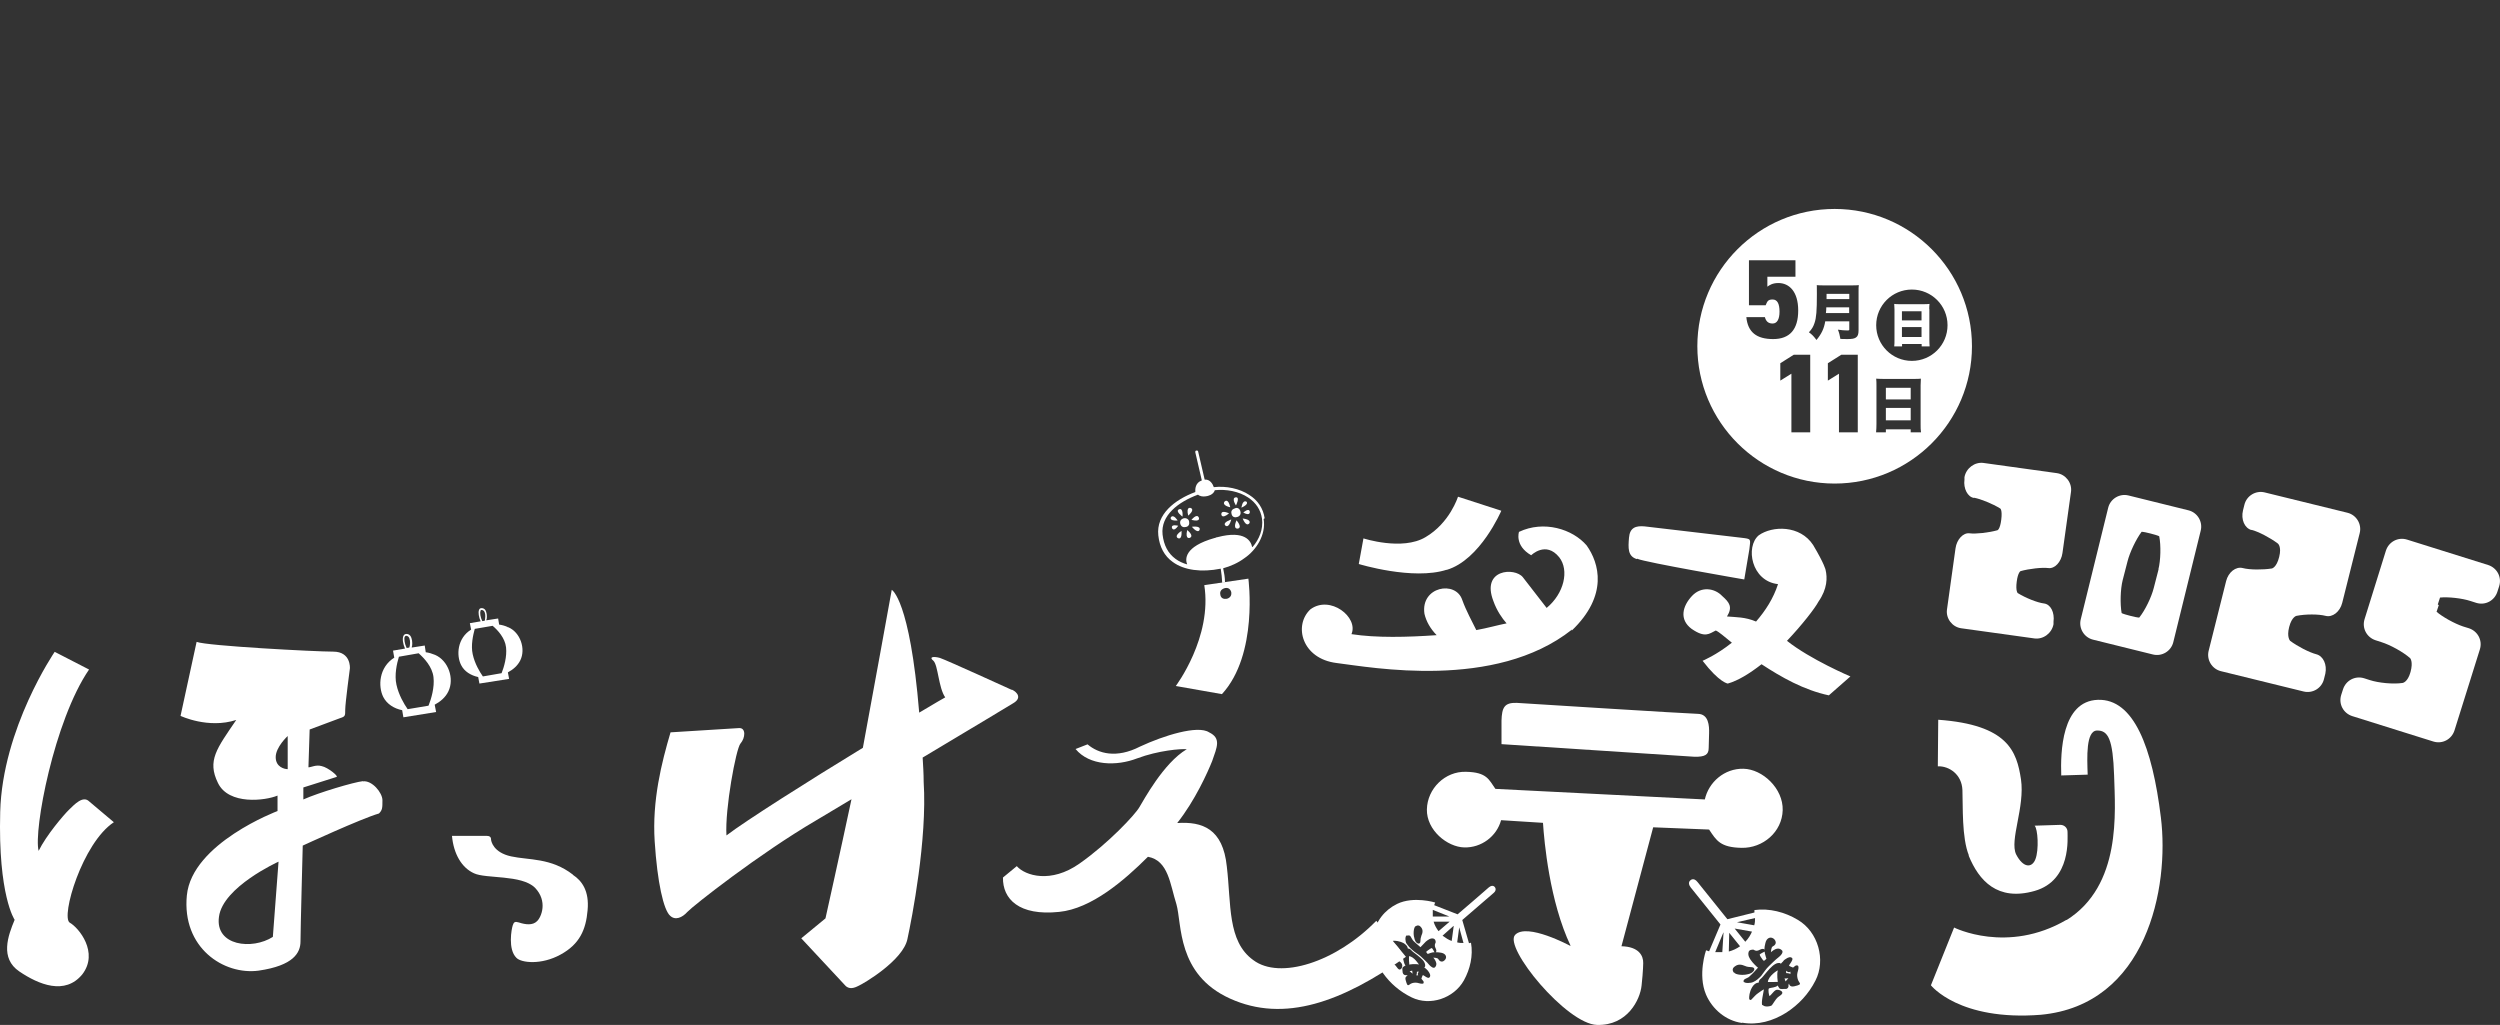 <?xml version="1.0" encoding="UTF-8"?>
<svg id="_レイヤー_1" xmlns="http://www.w3.org/2000/svg" width="1229.6" height="504.1" version="1.1" viewBox="0 0 1229.6 504.1">
  <rect x="0" y="0" width="1229.6" height="504.1" fill="#333333" stroke="none"/>
  <!-- Generator: Adobe Illustrator 29.5.0, SVG Export Plug-In . SVG Version: 2.1.0 Build 137)  -->
  <defs>
    <style>
      .st0 {
        fill: #fff;
      }
    </style>
  </defs>
  <g>
    <g>
      <path class="st0" d="M43.8,329.3c-17.2,25.1-27.4,79.3-24.8,89.2,3.7-7.6,12.4-17.8,15-20.3,2.6-2.5,6.8-7.1,9.9-4l12.1,10.2c-15.5,10.2-26.2,46.6-21.7,49.4,4.5,2.5,14.4,14.7,6.2,25.4-8.5,10.4-21.4,5.1-31-1.4s-5.6-17.5-2.3-25.4c0,0-8.2-11.9-7.1-53.1s26.8-78.7,26.8-78.7l16.9,8.7h0ZM178.5,384.3c4.5-.6,9.6,5.6,9.6,9.3s0,4.8-1.7,6.5c-8.7,2.5-37.5,15.8-37.5,15.8,0,0-1.1,41.5-1.1,47.1s-3.4,11.9-20.6,14.4c-17.2,2.3-37.8-11.3-35.3-37s44.6-41.5,44.6-41.5v-7.6c-5.9,2.5-24,4.8-29.3-6.2-5.4-11-.6-16.9,9-31-13.8,4.5-27.4-2-27.4-2l7.9-36.4c5.1,2,58.4,4.8,67.2,4.8s8.2,8.2,8.2,8.2c0,0-2.3,17.2-2.3,20.3s0,3.4-2.5,4.2l-15,5.6-.6,18.6c1.4,0,3.7-1.4,6.5-.6,3.1.6,9,5.4,7.1,5.4l-16.1,5.1v5.9c7.6-3.4,24.8-8.5,29.3-9h0v.1ZM134.2,460.8l2.8-37s-27.4,12.4-29.3,27.1c-2,14.4,16.4,16.4,26.5,9.9ZM141.5,378.4v-16.4s-5.9,5.4-5.9,10.4,4.5,5.9,5.9,5.9h0v.1Z"/>
      <path class="st0" d="M281.8,430.3c4.4,2.9,8.1,7.9,7.2,17.4-.8,9.5-3.9,16.7-13.3,21.8-9.4,5.2-19.3,4.1-21.7,1.6-4.3-4.2-2.4-14.3-1.8-16,.5-1.6,1.1-2,3-1.4,3.3,1.1,6.8,1.5,8.9-.6,2.2-2,5.4-9.9-1-16.5-6.6-6.5-24.2-4.3-30-7.1-6-2.7-10-9.5-10.8-18.4h17c1.5,0,2.2.6,2.2,1.6s1.1,6.6,9.9,8.5c8.6,1.9,19.6.6,30.4,9h0v.1Z"/>
      <path class="st0" d="M497.7,339.2c2.6,1.2,5.1,4.1.6,6.7,0,0-21,12.7-44.5,26.7.2,3.7.5,7.9.5,12,1.8,28.2-5.8,67.2-8,77.3-2.1,10.3-21.1,21.7-24.3,23.1-3.1,1.6-4.8,1-6,0l-21.9-23.5,11.9-9.8s7.6-34.1,12.8-58.6c-6.5,3.9-12.5,7.5-17.4,10.4-28,16.4-60.5,42-63.3,45-2.6,2.9-6,4.3-8.5,1.9-3.2-2.8-6.3-16.3-7.6-36.6-1.3-20.1,3.4-38.7,7.8-53.6l33.7-2.1c3.5-.2,3.1,4.9.7,7.6-2.2,2.5-7.7,32.3-6.9,45.2,9.3-7.1,40.5-26.9,67.1-43.1,4-21.4,14.2-77.7,14.2-77.7,0,0,8.9,4.6,13.5,60.4,7.8-4.7,12.8-7.5,12.8-7.5-3.3-4.7-3.5-15.8-5.8-18-2.4-1.9,0-2.3,3.2-1.4,3.1,1,35.3,15.7,35.3,15.7h0l.1-.1Z"/>
      <path class="st0" d="M677,453l14.5,17.6c-31.2,22.1-59.8,32.7-86.6,20.5-26.2-11.9-23.5-36.7-26.3-46.4-3.1-9.7-3.9-21.5-14-23.3-11.7,11.7-27.8,25.5-43.6,27.1-19.9,2.1-27.9-6.4-27.7-16.9l6.8-5.6c4.1,4.7,16.8,8.7,30.9-1.3,14-9.8,27.4-24.1,29.4-27.7,2-3.2,11.8-21.7,23.3-28.5-2.8-.3-14,.6-24.4,4.5-10.1,3.9-23.4,3.7-30.3-4.6l5.9-2.3c5.3,4.5,14.1,7.1,25.8,1.1,11.6-5.4,28.4-10.7,34-7,6,2.9,3.9,7.2,1.5,14.1-2.2,5.5-8.4,19.4-17.2,30.5,12.3-.8,22.5,2.7,24.4,21.4,2.2,18.4.2,36.8,13,46,13,9.8,40.6,1.1,60.5-19.3h0l.1.1Z"/>
    </g>
    <path class="st0" d="M214,322.1c-1.5-.6-3-1.1-4.6-1.3l-.5-3.3-6.4,1c0-.3.1-.6.2-.9.2-1.5,0-3.7-.9-4.9-.5-.6-1.1-.9-1.9-.9s-1.2.4-1.5,1c-.6,1.4-.2,4,.8,6.2l-5.9,1,.6,3.4h.1c-7.7,4.8-8.1,14.2-5.5,19.4,1.8,3.5,5.3,5.7,9.3,6.5h0l.6,3.5,16.1-2.6-.7-3.6c2.8-1.5,5.3-3.6,6.7-6.5,3.1-6.3,0-15.2-6.5-18h0ZM199.1,313.2c.2-.4.4-.5.6-.5.5,0,.9.2,1.2.5.8.9.9,2.8.7,4.1,0,.4-.2.8-.3,1.2l-1.3.2c-1-2.1-1.4-4.6-.9-5.6h0v.1ZM210.7,347.1l-10.2,1.7c-1.8-2.6-4.4-7-5.5-12-1.1-4.8.2-10.5,1.2-13.8l9.7-1.7c2.7,2.4,6.7,6.6,7.3,11.7s-1.1,10.7-2.4,14h-.1v.1Z"/>
    <path class="st0" d="M249.7,308.4c-1.3-.6-2.7-1-4.2-1.2l-.5-3-5.8.9c0-.3.1-.6.2-.8.2-1.4,0-3.3-.8-4.4-.4-.5-1-.8-1.7-.8s-1.1.3-1.3.9c-.5,1.2-.1,3.6.8,5.6l-5.3.9.6,3.1h.1c-7,4.3-7.4,12.8-5,17.5,1.6,3.2,4.8,5.1,8.4,5.9h0l.6,3.2,14.6-2.3-.6-3.2c2.6-1.4,4.8-3.3,6.1-5.9,2.8-5.7,0-13.8-5.9-16.3h-.3v-.1ZM236.3,300.4c.2-.4.4-.4.6-.4.4,0,.8.2,1.1.5.7.8.8,2.5.6,3.7,0,.4-.1.8-.2,1.1l-1.2.2c-.9-1.9-1.3-4.1-.8-5.1h-.1ZM246.7,331.1l-9.2,1.6c-1.6-2.3-4-6.3-5-10.9-1-4.4.2-9.5,1-12.5l8.8-1.5c2.5,2.1,6.1,6,6.6,10.6s-1,9.7-2.2,12.7h0Z"/>
    <g>
      <path class="st0" d="M592.3,287.7c4.1,25.7-14,49.7-14,49.7l22.7,4c18-19.6,13-56.8,13-56.8l-21.7,3.2h0v-.1ZM603.3,294.5c-3,.5-3.1-2.1-3.1-2.1-.6-2.7,2.5-3.2,2.5-3.2,2.4-.4,2.9,2.1,2.9,2.1.4,2.7-2.2,3.2-2.2,3.2h-.1Z"/>
      <path class="st0" d="M622,254.9c-.7-4.8-3.3-8.8-7.6-11.5-4.7-3.1-11.3-4.5-17.4-3.8-.5-1.5-1.9-4-4.5-3.7h0l-3.2-13.8c0-.4-.5-.6-.9-.5-.4,0-.6.5-.5.9l3.2,13.8h0c-3.2,1.1-3.3,4.2-3.2,5.7-10.2,3.8-19.3,11-18.2,21.3.6,5.7,3,10.2,7.1,13.1,5.6,4.1,14.1,5.2,23.6,3.3h0c.4,2.4.6,4.6.7,6.6v.4l1.4-.2v-.2c0-2.1-.4-4.5-.9-6.8,3.6-1,7.3-2.6,10.5-5,5.6-3.8,10.7-11.3,9.4-19.3h.2l.2-.3h.1ZM615.8,268.9c-.5-2.6-3.3-8.3-17-4.7h0c-.4,0-.9.2-1.2.4h-.2c-15.1,4.3-14.5,10.5-13.5,13-2.1-.6-4.1-1.5-5.7-2.7-3.7-2.7-5.8-6.7-6.4-12-1-9.4,7.7-16,17.4-19.6.7.6,2.1,1.2,4.5.7,0,0,3.1-.5,3.8-2.9,5.7-.6,11.9.6,16.4,3.6,3.8,2.5,6.2,6.1,6.8,10.4.7,5.2-1.4,10.2-4.6,13.9h-.3v-.1Z"/>
      <path class="st0" d="M607.7,249.9c-1.4.4-2.4,1.2-2,2.7.2,1.4,1.2,2.1,2.7,1.7,1.1-.2,2.1-1.2,1.7-2.7-.2-1.1-1.2-2.1-2.4-1.7h0Z"/>
      <path class="st0" d="M607.9,244.6c-2.5.2,0,4,0,4,0,0,2.1-4.1,0-4Z"/>
      <path class="st0" d="M613,246.7c-2-.9-2.4,3-2.4,3,4.1-1.9,2.4-3,2.4-3Z"/>
      <path class="st0" d="M605.1,249.5c-1.1-5-2.9-2.7-2.9-2.7-1.2,1.9,2.9,2.7,2.9,2.7Z"/>
      <path class="st0" d="M611.5,252.1c3.6,2,3.2-.5,3.2-.5-.5-2-3.2.5-3.2.5Z"/>
      <path class="st0" d="M611.2,255s1.5,4.2,3.2,2.5c0,0,1.6-1.9-3.2-2.5Z"/>
      <path class="st0" d="M608.6,260s2.9,0-.4-4.1c0,0-2,4,.4,4.1Z"/>
      <path class="st0" d="M602.7,258.5s1.6,1.7,2.9-3c0,0-4.5,1.4-2.9,3Z"/>
      <path class="st0" d="M600.7,252.9s0,2.7,3.8-.4c0,0-3.8-1.9-3.8.4Z"/>
      <path class="st0" d="M584.9,256.5c-.4-1.5-1.9-1.9-3-1.5-1,.4-1.7,1.2-1.4,2.6.4,1.5,1.6,1.9,2.7,1.6,1.4-.2,2-1.4,1.6-2.7h.1Z"/>
      <path class="st0" d="M581.6,254.1s.5-4.5-1.7-3.6c-2.1.9,1.7,3.6,1.7,3.6Z"/>
      <path class="st0" d="M575.9,254.4s-1.1,1.9,3.3,1.6c0,0-2-3.3-3.3-1.6Z"/>
      <path class="st0" d="M585.8,249.9s-2.6-1.2-1.4,3.7c0,0,3.3-2.6,1.4-3.7Z"/>
      <path class="st0" d="M576.4,259.6s.7,2.4,3.1-1c0,0-3.5-1-3.1,1Z"/>
      <path class="st0" d="M579.4,264.7c2.2.9,1.7-3.6,1.7-3.6-4,2.7-1.7,3.6-1.7,3.6Z"/>
      <path class="st0" d="M583.9,260.7c-1.1,5,1.4,3.8,1.4,3.8,2.1-1.1-1.4-3.8-1.4-3.8Z"/>
      <path class="st0" d="M586.2,259.1c3.2,3.7,3.8,1.5,3.8,1.5.7-2.2-3.8-1.5-3.8-1.5Z"/>
      <path class="st0" d="M589.6,254.5c-1-2.1-3.6,1.2-3.6,1.2,4.8,1.2,3.6-1.2,3.6-1.2Z"/>
    </g>
    <g>
      <path class="st0" d="M773.1,309.7c-37.8,29.9-98.6,18.5-115.7,16.4-17.1-2.1-21.3-18.5-12.9-26.4,9.7-7.2,23.8,3.9,20.2,12.2,12.3,1.9,27.5,1.5,41.9.5-3.1-3.2-5.1-6.7-6-10.5-2-13.4,15.4-16.6,18.6-6.8,1.9,5.3,4.9,10.7,6.9,14.8,5.6-1,10.3-2.4,14.9-3.3-2.2-2.5-4.8-6.2-6.5-11-6.1-15.8,10.6-16.6,14.5-11.7l11.7,15.1c8.6-7.1,11.2-18.5,6.2-24.9-6.6-8.2-13.8-1-13.8-1-8.3-4.8-6-11.5-6-11.5,12.2-5.8,26.4-1.4,33.3,6.7,6.1,8.6,10.8,24.5-7.4,41.9l.2-.5h-.1ZM711.6,280.2c-16.6,5.4-43.3-2.8-43.3-2.8l2.3-12.6s19.1,6.2,30.5-.6c12-7,16-19.9,16-19.9l21.3,6.9s-10.3,24.2-26.9,29.1h.2l-.1-.1ZM772.5,465.2c-10.4-21.9-13-51.4-13.6-60.5l-20.6-1.3c-2.2,8-9.7,13.6-18.1,13.4s-18.6-8.5-18.4-18.7c.2-10.2,8.9-18.8,19.2-18.5,10.4.2,11.3,3.9,14.5,8.4l103,5.2c1.9-8.5,9.6-15.3,19-15.1s19.6,9.7,19.3,20.4-9.7,18.7-20.2,18.5-12.4-3.6-16-9l-27.5-1.1-15.6,58.5c8.6.2,10.8,4.7,10.7,8.3,0,0,0,3.6-.8,11-.7,6.9-6.9,19.8-21.9,19.4s-46.1-38.2-40.3-44.3,27.1,5.4,27.1,5.4l.2-.2v.2h0ZM738.5,354.4c.2-6.4,1.4-8.9,7.5-8.7,0,0,83.8,5.3,89.1,5.4s5.6,5.9,5.5,9.5l-.2,7.3c0,3.3-1.8,4.4-7,4.3l-94.9-6.2v-11.7.2h0v-.1ZM805.1,275c-4.6-1.4-4.3-5.5-3.9-10.5s3.3-6,7.7-5.6c0,0,42.8,5,47.7,5.6s4.4.4,3.8,5.7l-2.5,14.8s-48.8-8.4-52.7-10.2l-.2.2h.1ZM878.8,315.1c11.5,9.2,31.3,17.6,31.3,17.6l-10.6,9.3c-12.3-2.6-23.5-9-33.1-15.3-5.9,4.6-11.6,8.1-16.6,9.5,0,0-4.1-.4-12.4-11.2,0,0,6.8-2.8,14.4-8.9-3.6-2.9-6.3-5.3-7.9-6-3.3,1.6-5.2,3.8-11.9-.8-6.2-4.6-4.5-11.2.2-16.2s11.3-3.7,14.8,0c3.6,3.2,5.3,5.4,2.4,10.1,4.4.4,8.9.2,14.3,2.5,4.6-5.3,8.5-11.3,10.8-18.4-13.2-1.5-16.1-18.4-9.5-24,6.7-4.8,20.4-5.1,26.8,4.8,5.6,9.4,6.1,12.2,6.1,12.2.9,3.8.9,9.3-3.5,15.6-1.6,3.1-8,11.4-15.6,19.4v-.2h0Z"/>
      <path class="st0" d="M1016.3,452.6c27.3-17,24-53.4,23.5-71.2-.6-17.8-2.9-22.2-8.4-22.1s-4.9,13.2-4.6,21.7l-13,.4c-.4-11.4.2-36.6,18-37.2,17.7-.6,26.8,23.4,31,57.8,4.3,34.7-7,92.2-59,97.1-40.3,3.2-54.1-14.5-54.1-14.5l11.4-28.4s26.2,13.2,55.3-3.8v.3h-.1v-.1ZM968.4,420.8c-3.6-8.8-2.9-24.5-3.2-32.2-.3-7.8-6.6-11.9-12.1-11.7l.2-22.9c34.4,2.5,38.6,15.6,40.7,29.3,2,13.7-5.7,29.9-2.4,36.9,3.5,6.8,7.8,6.8,9.5,2.4,1.8-4.6,1.2-15-.4-16.5l12.7-.4c1.8,0,3.6,1.4,3.5,3.7s2.1,23.6-16.2,28.8-27.4-5.1-32.4-17.3v-.2h.1v.1Z"/>
    </g>
    <path class="st0" d="M970.9,244.9c-3.1-.4-5.3-4.6-4.7-9v-1.2c.8-4.4,5-7.6,9.4-7l36,5c4.4.6,7.6,4.8,7,9.2l-4.2,30.1c-.6,4.4-3.8,7.8-6.9,7.4s-9.4.3-13.7,1.5c0,0-1.3.5-1.9,5.2s.5,5.6.5,5.6c3.9,2.4,9.6,4.7,12.9,5.1s5.3,4.4,4.7,9v1.2c-.8,4.4-5,7.6-9.4,7l-36-5c-4.4-.6-7.6-4.8-7-9.2l4.2-30.1c.6-4.4,3.8-7.8,6.9-7.4s9.4-.3,13.7-1.5c0,0,1.3-.3,1.9-5.2.6-4.9-.5-5.5-.5-5.5-3.9-2.4-9.6-4.7-12.9-5.3h0v.1Z"/>
    <path class="st0" d="M1076.4,251c4.4,1.1,7.1,5.6,6,10l-13.5,54.9c-1.1,4.4-5.6,7.1-10,6l-29.5-7.3c-4.4-1.1-7.1-5.6-6-10l13.5-54.9c1.1-4.4,5.6-7.1,10-6l29.5,7.3h0ZM1061.6,280c1.1-4.4,1.3-11.7.4-16.2,0,0,0-.3-4.3-1.4s-4.4-.8-4.4-.8c-2.7,3.6-5.8,10.1-6.9,14.5l-2.4,9.3c-1.1,4.4-1.3,11.7-.5,16.1,0,0,0,.3,4.3,1.4s4.4.8,4.4.8c2.9-3.6,6-10.1,7.1-14.5l2.4-9.3h0l-.1.1Z"/>
    <path class="st0" d="M1107.4,260.7c-3.4-.9-5.3-5.2-4.2-9.7l.7-2.8c1.1-4.4,5.6-7.1,10-6l40.7,10c4.4,1.1,7.1,5.6,6,10l-8.6,34.3c-1.1,4.4-4.8,7.3-8.2,6.4s-9.9-.9-14.3,0c0,0-2.3.4-3.6,5.5-1.3,5.1.5,6.8.5,6.8,3.6,2.7,9.4,5.7,12.9,6.6,3.4.9,5.3,5.1,4.4,9.5l-.7,2.8c-1.1,4.4-5.6,7.1-10,6l-40.7-10c-4.4-1.1-7.1-5.6-6-10l8.6-34.3c1.1-4.4,4.8-7.3,8.2-6.4s9.9.9,14.3.2c0,0,2.3-.4,3.6-5.7,1.3-5.2-.7-6.6-.7-6.6-3.6-2.7-9.4-5.8-12.9-6.7v.2h0v-.1Z"/>
    <path class="st0" d="M1199.5,297.6l-1.1,3.3c2.9,2.5,8.8,5.8,13,7.2l2.9.9c4.3,1.4,6.8,5.9,5.4,10.4l-12.5,39.9c-1.4,4.3-5.9,6.8-10.4,5.4l-39.9-12.5c-4.3-1.4-6.8-5.9-5.4-10.4l.9-2.8c1.4-4.3,5.9-6.8,10.4-5.4l2.8.9c4.3,1.4,11.5,2.1,16.1,1.4,0,0,2.5-.3,3.9-5.4s-.2-6.8-.2-6.8c-3.4-3-9.7-6.5-14.2-7.9l-2.8-.9c-4.3-1.4-6.8-5.9-5.4-10.4l10.5-33.7c1.4-4.3,5.9-6.8,10.4-5.4l39.9,12.5c4.3,1.4,6.8,5.9,5.4,10.4l-.9,2.8c-1.4,4.3-5.9,6.8-10.4,5.4l-2.8-.9c-4.3-1.4-11-2.1-15-1.7l-1.1,3.4.2.2h.3v.1Z"/>
    <g>
      <path class="st0" d="M694.6,477.4l-1.3.3,1.5,1.2s-.3-1.3-.2-1.6v.2h0v-.1Z"/>
      <path class="st0" d="M705.5,468.3s-1-2-1.3-2-1.5.8-2,1.2-.8.7-.8.7l.8,1s2.5-1,3.1-.8h.2v-.1Z"/>
      <path class="st0" d="M696.6,479.7h1c0,.2-.8-.7.3-1.8h-1s0,1.3-.3,1.8Z"/>
      <path class="st0" d="M693,474.4s3.1-.5,4.9,0c0,0-2.5-4-4.9-4.1v2.3c0,.5.3,1.8,0,1.8h0Z"/>
      <path class="st0" d="M675.3,460.1c-.8,6.8,1.2,13,4.9,18.5,3.6,5.1,8.4,9.2,14.2,12,8.9,4.3,20.6.5,25.6-8.4,3.1-5.6,4.6-12.2,3.5-18.5,0,0-.3,0-1,.2l-3.3-11.4,15.3-13.2c2-1.6.7-3,.7-3,0,0-1-1.5-3,.2-1.6,1.5-15.3,13.2-15.3,13.2l-11.5-4.5c.2-.8.5-1.3.5-1.3,0,0-10.6-3.3-18.8.7-6.1,3-10.7,8.7-11.5,15.5h-.3ZM719.8,463.8c-1,0-2,0-3.1-.3l1-7.4,2.1,7.7h0ZM715,455.4l-1,7.4c-1.5-.5-3-1.5-4.5-2.6l5.4-4.8h.1ZM707.6,458.1c-1.2-1.6-2-3.1-2.5-4.8h7.9l-5.6,4.8h.2,0ZM712.9,450.8h-8.2v-3.3l8.2,3.3ZM696.2,455.6c1-.7,2-.5,2.6.3,1.2,1.3,1,2.8.3,4.3-.3.8-.5,1.8-.5,2.8s-.8,1.5-1.8.7-1.2-2.5-1.2-2.5c-.5-1.3-.5-4.9.7-5.8l-.2.2h.1ZM692.3,460.2c1.5-.7,1.8,1.3,2.5,2.1.5.7,1.2,1.2,1.6,1.6.8.7,1.5,1.3,2.3,2-.2,0,2.5-2.6,2.6-2.8,1-.8,2.3-1.8,3.6-1.5,1.2.2,1.3,1.6,1.2,2-.2.5-.8,1.2,0,2.8s0,2,0,2c0,0,.3-.2,2.8.2,2.5.5,3,2.5,1.5,3.8s-2.6,0-3-.7-2.5-.7-2.5-.7c0,0,.2,0,.8,1s1.2,2.3.3,3.5c-.8,1.3-2.5-.3-3.1-1-1.2-1.5-2.6-2.6-4-4-1.3-1.2-3-2.1-4.3-3.3-1.2-1-2.1-2.1-2.8-3.1s-.8-3.5,0-4h.5v.1ZM682.9,468.3c1-.7,5.9.3,6.4.5h.2c-.5-.8-1-1.6-1.5-2.3-.7-1-1.5-1.8-2.5-2.5-1.2-.8-.7-1.3,0-1.3s2.6,0,4.9,1.2c2.1,1.3,2,2.6,2,2.6,0,0,1,0,1.6.7.5.7,1.3,1.2,3.1,2.6,1.8,1.5,3.5,2.8,3.8,4.5.3,1.5-.5,1.5-.5,1.5.3,0,1,.8,1.3,1,.3.3.7.7,1,1.2.5.7,1.2,2,.3,2.8-.7.7-2.8-1.2-3.1-1.2s-.8,1.8-.8,1.8c0,0,.8,1,1,1.2.2.5.2,1.2-.3,1.2-1.2.2-2.3-.5-3.5-.5s-2.3.3-3.1,1c-1,.7-1.2,0-1.8-2.1-.7-2.1,1-2.3,1-2.3l-.7-.3c-.8.2-1.6-.3-1.8-1.2,0-.8-.5-2.3.2-2.8s1.2-.8,1.2-.8c-.8-.5-1-3-1.3-3.5s-3.3.2-3.3.3.5.3.7.5c.3.3.7.5,1,.8.7.5,1.3,1.2,1.3,2s-.3,1.5-.8,1.8c-1,.8-2-1.3-2.5-1.8-1-1-2.3-1.6-3.3-2.5-.7-.5-1-3.1,0-3.8l-.2-.2h0v-.1Z"/>
    </g>
    <g>
      <path class="st0" d="M877.7,481.2l.5,1.5,1.4-1.6s-1.7.3-1.8.1h-.1Z"/>
      <path class="st0" d="M867.8,468.1s-2.3,1.1-2.3,1.4c0,.5.9,1.8,1.3,2.3.3.5.8.8.8.8l1.2-1s-.9-2.8-.9-3.6h0l-.1.1Z"/>
      <path class="st0" d="M880.6,479v-1.2c.2,0-.8,1-2.1-.4v1.2s1.6,0,2.1.5v-.2h0v.1Z"/>
      <path class="st0" d="M874.4,482.9s-.6-3.6,0-5.6c0-.2-4.7,2.7-4.9,5.7h2.6c.7,0,2.2-.2,2.1.1v-.2h.2Z"/>
      <path class="st0" d="M856.9,503c7.7,1.3,15-.8,21.6-4.9,6.2-4,11.1-9.3,14.4-15.8,5.2-10.1,1.4-24-8.7-29.9-6.3-3.8-14-5.8-21.3-4.8v1.2l-13.3,3.3-14.7-18.3c-1.9-2.4-3.4-.9-3.4-.9,0,0-1.8,1.1,0,3.5,1.6,2,14.7,18.3,14.7,18.3l-5.6,13.2c-1-.4-1.5-.5-1.5-.5,0,0-4.2,11.9,0,21.8,3.1,7.2,9.8,12.8,17.5,13.9h.2l.1-.1ZM863.2,451.5c0,1.2,0,2.3-.4,3.6l-8.5-1.5,9-2.1h-.1ZM853.2,456.7l8.5,1.5c-.7,1.6-1.7,3.4-3.3,5l-5.3-6.6h0l.1.1ZM856,465.3c-1.8,1.3-3.8,2.2-5.7,2.7l.2-9.2,5.4,6.7v-.2h.1ZM847.7,458.7l-.6,9.6h-3.5l4-9.6h.1ZM852.7,478.3c-.8-1.2-.6-2.2.6-3,1.7-1.3,3.3-.9,5-.2,1,.5,2.1.5,3.3.6s1.8,1,.6,2.2c-1,1.1-2.8,1.3-2.8,1.3-1.7.5-5.8.4-6.6-1v.2h0l-.1-.1ZM857.7,483.2c-.8-1.7,1.5-1.9,2.5-2.7l2-1.9c.8-.8,1.7-1.8,2.5-2.7-.2.2-3.1-2.9-3.2-3.2-1-1.2-1.9-2.8-1.5-4.3.2-1.3,1.8-1.4,2.5-1.3.5.3,1.3,1,3.1,0,1.8-.9,2.3,0,2.3,0,0,0-.3-.5.4-3.3.6-2.8,3-3.4,4.5-1.7,1.4,1.8,0,3-.9,3.4-.8.3-.9,2.9-.9,2.9,0,0,0-.2,1.2-1s2.7-1.3,4-.2c1.5,1-.6,3-1.4,3.6-1.7,1.3-3.2,2.9-4.7,4.3s-2.6,3.2-3.9,4.9c-1.2,1.3-2.5,2.4-3.9,3-1.2.6-4.1.7-4.6-.1v.2h0v.1ZM866.8,494.5c-.8-1.2.7-6.9.7-7.6v-.3c-.8.5-1.8,1.1-2.7,1.8-1.2.8-2,1.8-2.9,2.7-1,1.3-1.5.6-1.6,0,0-.8,0-3.1,1.5-5.6,1.5-2.4,3.2-2.2,3.2-2.2,0,0,0-1.2.9-1.8.8-.6,1.5-1.6,3.2-3.6s3.6-3.9,5.2-4.2c1.8-.3,1.6.5,1.6.5,0-.5,1-1.1,1.2-1.5.3-.5.8-.8,1.3-1.1.8-.6,2.3-1.3,3.1-.3.6.8-1.6,3.3-1.6,3.6s2,1,2,1c0,0,1.2-1,1.3-1,.5-.2,1.3-.1,1.3.5.3,1.3-.6,2.8-.6,4.1s.3,2.6,1.1,3.7c.8,1,0,1.3-2.5,1.9s-2.6-1.4-2.6-1.4l-.3.8c.3,1-.5,2-1.4,1.9s-2.6.4-3.1-.4-.8-1.3-.8-1.3c-.7,1-3.5,1.1-4.2,1.4s0,3.8.2,3.8.5-.5.7-.6c.3-.3.7-.8,1-1.1.7-.8,1.4-1.5,2.3-1.4s1.6.4,2.1.9c1,1.2-1.5,2.3-2,2.8-1.2,1.1-1.9,2.6-2.9,3.9-.5.6-3.7,1.1-4.5-.1l-.3.2h.1Z"/>
    </g>
  </g>
  <g>
    <rect class="st0" x="898.372" y="144.534" width="11.181" height="2.57"/>
    <path class="st0" d="M898.115,153.98h11.373v-2.827h-11.245c0,1.221-.064,1.735-.193,2.827h.064Z"/>
    <rect class="st0" x="927.544" y="190.735" width="12.209" height="5.719"/>
    <path class="st0" d="M902.356,102.768c-37.333,0-67.533,30.265-67.533,67.533s30.265,67.533,67.533,67.533,67.533-30.265,67.533-67.533-30.265-67.533-67.533-67.533ZM858.983,155.972h9.06c.514,1.992,1.606,3.149,3.791,3.149s3.406-2.056,3.406-5.847-1.028-5.976-3.406-5.976-2.635,1.028-3.406,2.827h-8.225v-22.104h22.875v8.096h-13.815v4.883c1.028-.771,2.57-1.799,5.398-1.799,5.269,0,9.767,4.112,9.767,13.494s-4.177,14.072-12.337,14.072-12.466-3.406-13.173-10.795h.064ZM890.275,212.646h-9.189v-28.851l-5.462,3.406v-8.546l6.618-4.177h8.096v38.168h-.064ZM913.665,212.646h-9.189v-28.851l-5.462,3.406v-8.546l6.618-4.177h8.096v38.168h-.064ZM914.114,143.763v18.699c0,1.928-.386,2.956-1.285,3.534-.835.578-1.928.771-4.305.771s-1.928,0-3.341-.064c-.321-1.863-.578-2.956-1.221-4.562,1.606.257,3.406.386,4.562.386s1.028-.129,1.028-.643v-3.855h-11.823c-.578,3.598-1.863,6.233-4.305,9.189-1.285-1.735-2.185-2.699-3.727-3.791,1.414-1.478,2.185-2.763,2.763-4.562.9-2.635,1.157-6.04,1.157-14.072s0-3.47-.193-4.562c1.285.129,2.056.129,3.855.129h13.237c1.863,0,2.763,0,3.727-.129-.129.835-.129,1.606-.129,3.598v-.064ZM939.753,212.646v-1.478h-12.209v1.478h-4.819c.129-1.221.193-2.57.193-4.048v-19.02c0-1.092,0-2.12-.129-3.341.964.064,2.056.129,3.406.129h15.293c1.349,0,2.377,0,3.277-.129-.064,1.285-.129,2.377-.129,3.341v19.02c0,1.671,0,2.827.193,4.048h-5.076ZM940.331,177.498c-9.703,0-17.542-7.839-17.542-17.542s7.839-17.542,17.542-17.542,17.542,7.839,17.542,17.542-7.839,17.542-17.542,17.542Z"/>
    <path class="st0" d="M948.877,152.117c0-.771,0-1.606.129-2.635-.707.064-1.478.129-2.57.129h-12.08c-1.092,0-1.928,0-2.699-.129.064.964.129,1.799.129,2.635v15.036c0,1.157,0,2.249-.129,3.213h3.855v-1.157h9.638v1.157h3.92c-.064-.964-.129-1.863-.129-3.213v-15.1l-.064.064ZM945.086,165.739h-9.638v-4.883h9.638v4.883ZM945.086,157.578h-9.638v-4.498h9.638v4.498Z"/>
    <rect class="st0" x="927.544" y="200.63" width="12.209" height="6.104"/>
  </g>
</svg>